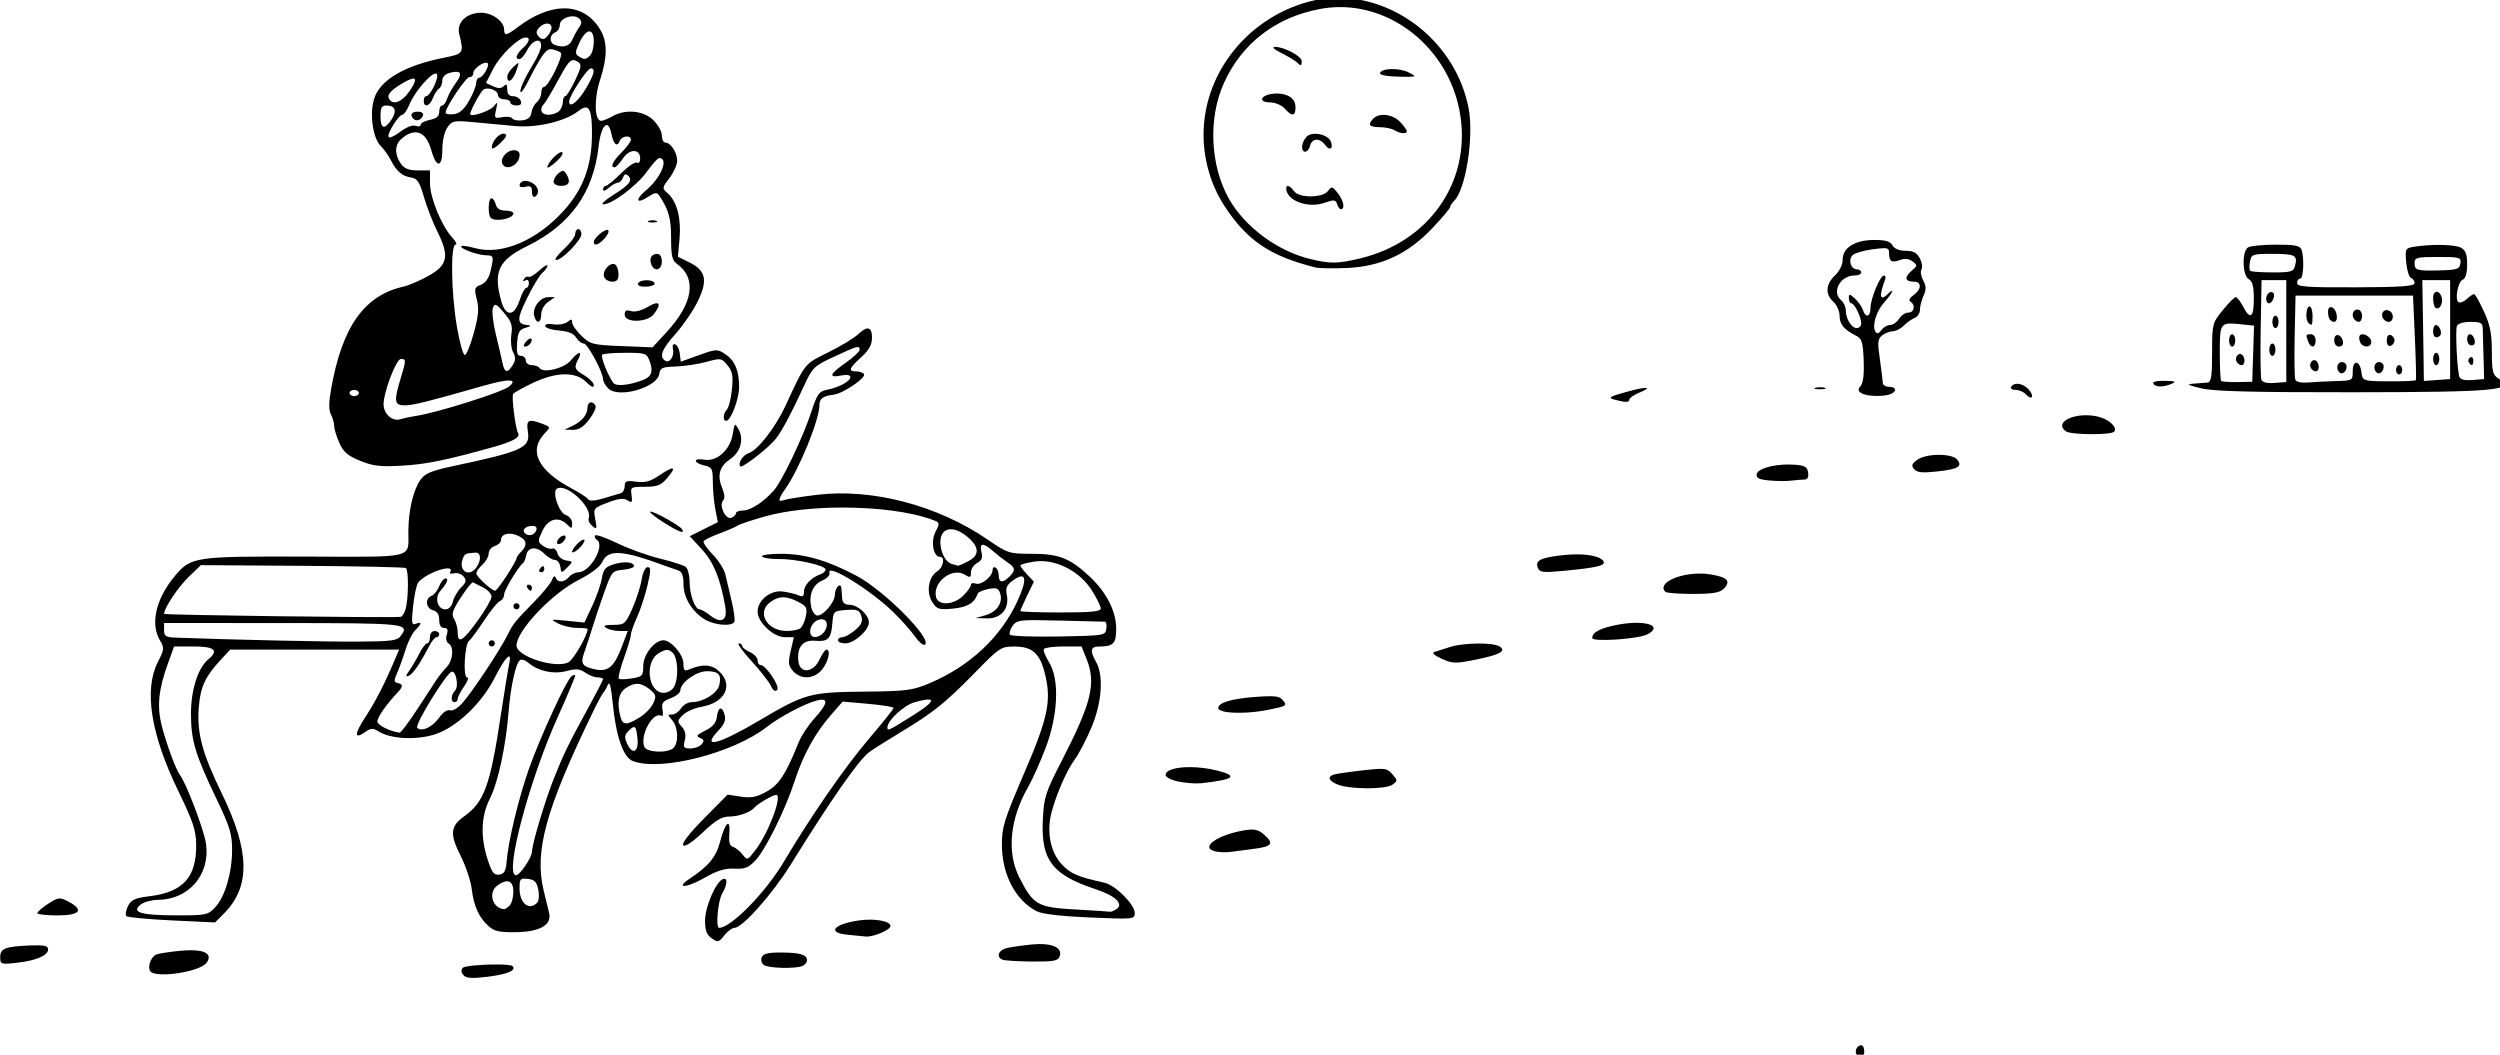 <?xml version="1.0" encoding="UTF-8"?>
<svg width="214.31mm" height="90.459mm" version="1.1" viewBox="0 0 214.31 90.459" xmlns="http://www.w3.org/2000/svg">
<g transform="translate(-16.045 120.57)">
<path transform="scale(.265)" d="m492.48-455.68c-2.829 0.073-5.667 0.468-8.471 1.215-18.528 4.933-32.299 20.875-33.959 39.312-0.845 9.387 1.537 19.04 6.621 26.844 7.255 11.136 14.825 16.236 29.469 19.854 1.1 0.272 5.6 0.349 10 0.17 11.088-0.451 19.835-4.513 27.75-12.887 3.163-3.346 5.75-6.412 5.75-6.812 0-0.401 0.604-1.333 1.344-2.072 3.734-3.734 6.383-20.693 4.654-29.807-3.993-21.054-23.354-36.328-43.158-35.816zm1.061 2.996c18.848-0.287 36.245 14.626 39.4 35.014 3.358 21.697-10.238 41.051-32.531 46.307-7.384 1.741-9.588 1.755-16.27 0.1-10.536-2.611-20.964-10.396-26.07-19.461-6.089-10.81-6.726-26.125-1.559-37.488 5.837-12.834 16.756-21.207 31.146-23.883 1.967-0.366 3.933-0.558 5.883-0.588zm-250.83 0.41c-4.431 0.104-9.471 2.121-14.668 6.068-3.613 2.744-4.406 2.897-4.406 0.85 0-2.705-3.811-5.5-7.5-5.5-4.674 0-7.946 3.18-7.043 6.848 1.547 6.283 1.449 6.436-4.957 7.705-12.806 2.537-20.76 7.244-22.596 13.373-1.467 4.896-0.388 12.59 2.115 15.094 1.031 1.031 2.543 3.168 3.361 4.75 1.867 3.611 3.635 5.093 6.619 5.549 1.908 0.291 2.659 1.456 4.045 6.269 0.936 3.252 2.91 8.324 4.385 11.271 3.926 7.847 3.317 10.81-2.93 14.273-2.75 1.525-6.35 3.075-8 3.443-12.771 2.855-19.915 12.944-23.482 33.162-0.768 4.35-0.785 6.826-0.059 8.184 0.573 1.071 1.041 2.724 1.041 3.676 0 0.951 0.747 3.425 1.66 5.494 1.326 3.006 2.684 4.18 6.75 5.84 4.238 1.73 6.512 1.995 13.59 1.58 7.877-0.461 14.049-1.722 29.5-6.025 6.19-1.724 8.811-3.174 8.027-4.441-0.864-1.399-2.203-11.95-1.617-12.744 0.325-0.441 3.187-2.038 6.361-3.551 7.581-3.612 13.85-3.719 17.273-0.295 1.598 1.598 2.455 1.967 2.455 1.057 0-0.769-1.35-2.195-3-3.17-3.287-1.942-3.502-2.535-1.965-5.408 1.467-2.741-0.079-2.399-2.498 0.553-2.106 2.57-8.975 4.231-10.084 2.438-0.314-0.508-1.444-0.924-2.512-0.924-1.067 0-1.941-0.675-1.941-1.5s-0.7-1.5-1.557-1.5c-1.212 0-1.489-0.935-1.25-4.211 0.257-3.516 0.719-4.322 2.807-4.898 1.375-0.38 1.825-0.743 1-0.807-3.979-0.305-4.073-1.603-0.631-8.676 1.863-3.829 4.118-7.566 5.01-8.307 0.892-0.74 1.621-1.759 1.621-2.264 0-0.505-1.206 0.201-2.682 1.568-1.475 1.368-3.02 2.278-3.432 2.023-0.412-0.255-1.075 0.065-1.473 0.709-0.452 0.731-0.289 0.903 0.432 0.457 0.684-0.423 1.154-0.078 1.154 0.846 0 0.857-0.378 1.559-0.84 1.559-0.462 0-1.434 1.8-2.16 4-1.754 5.314-4.509 5.43-5.947 0.25-2.639-9.504-0.898-13.201 8.361-17.746 14.006-6.875 21.438-17.242 23.139-32.273 0.781-6.9 3.092-9.258 4.106-4.189 0.7 3.5 1.889 4.579 2.705 2.453 0.655-1.706 3.637-2.049 3.637-0.418 0 0.592-1.35 2.428-3 4.078-2.899 2.899-3.805 4.851-2.25 4.844 0.412-2e-3 1.612-1.29 2.666-2.863 2.159-3.222 5.584-3.197 5.584 0.041 0 1.085-0.458 1.661-1.037 1.303-0.57-0.352-2.872 1.195-5.117 3.439-2.245 2.245-4.478 4.082-4.963 4.082s-0.883 0.519-0.883 1.154c0 0.691 0.734 0.49 1.828-0.5 1.006-0.91 2.309-1.654 2.894-1.654 0.585 0 1.351-0.749 1.703-1.666 0.458-1.194 0.947-1.361 1.721-0.588 1.507 1.507 0.392 2.91-4.99 6.291-2.561 1.608-3.946 2.932-3.078 2.943 2.757 0.033 10.827-6.022 14.102-10.582 1.737-2.419 3.507-4.398 3.932-4.398 3.254 0 0.722 6.279-4.201 10.422-3.694 3.108-3.195 4.649 0.684 2.107 2.193-1.437 2.817-1.503 3.568-0.385 3.066 4.564 3.838 7.327 3.838 13.75 0 5.652 0.353 7.243 1.842 8.299 6.569 4.662 5.347 12.746-3.35 22.174l-4.488 4.865-9.973-0.4c-9.387-0.377-10.15-0.57-13.002-3.303-1.667-1.597-3.029-3.548-3.029-4.338 0-1.159-0.287-1.198-1.49-0.199-0.82 0.68-2.857 1.038-4.527 0.793-1.899-0.279-2.904-0.041-2.682 0.635 0.195 0.594 2.244 1.219 4.555 1.389 2.842 0.209 4.594 0.937 5.414 2.25 0.667 1.068 1.777 1.941 2.469 1.941 1.259 0 6.262 9.28 6.262 11.615 0 0.683 0.756 1.998 1.682 2.924 3.296 3.296 15.858-0.31 16.498-4.736 0.279-1.929 0.975-2.239 5.32-2.373 2.75-0.085 7.197-0.756 9.881-1.49 4.729-1.294 4.941-1.259 6.863 1.113 1.628 2.01 1.884 3.413 1.428 7.84-0.306 2.966-1.032 5.868-1.613 6.449-1.249 1.249-1.41 3.658-0.244 3.658 1.504 0 4.186-7.028 4.186-10.969 0-5.3-1.405-8.595-4.539-10.648-2.509-1.644-2.893-1.627-8.484 0.385l-5.856 2.107-0.311-2.609c-0.171-1.436-0.838-2.785-1.482-2.996-0.697-0.229-0.994 0.349-0.736 1.424 0.554 2.305-1.026 4.776-2.481 3.877-2.074-1.282-1.123-3.762 3.344-8.73 2.45-2.725 5.673-7.446 7.162-10.488 3.335-6.817 2.639-9.987-2.773-12.637l-3.647-1.785 0.527-5.818c0.592-6.527-0.806-11.97-3.762-14.645-1.944-1.759-1.94-1.808 0.537-5.055 1.375-1.803 2.488-4.322 2.469-5.596-0.036-2.636-2.13-5.816-3.828-5.816-0.627 0-1.141-1.04-1.141-2.312 0-1.272-1.262-3.522-2.805-5-3.212-3.078-8.981-3.597-13.195-1.188-1.375 0.786-3.004 1.446-3.619 1.465-2.192 0.069-2.378-7.116-0.346-13.307 2.37-7.22 2.402-12.165 0.105-16.078-2.804-4.776-7.044-7.116-12.066-6.998zm3.004 2.568c0.869-0.012 1.686 0.213 2.223 0.75 0.872 0.872 0.853 1.575-0.076 2.877-0.676 0.947-1.666 2.735-2.201 3.973-0.923 2.134-3.003 2.706-5.773 1.588-1.731-0.698-1.569-3.279 0.25-3.977 0.825-0.317 1.5-1.419 1.5-2.449 0-1.557 2.166-2.735 4.078-2.762zm-8.188 2.342c1.187 5e-3 1.916 1.003 1.086 2.553-1.425 2.662-2.591 3.126-3.898 1.551-0.88-1.061-0.783-1.748 0.416-2.947 0.806-0.806 1.684-1.159 2.397-1.156zm13.625 2.545c0.879-0.056 1.484 1.025 1.484 3.264 0 1.815-0.539 3.84-1.199 4.5-1.422 1.422-1.851 1.454-3.709 0.277-1.195-0.757-1.151-1.434 0.297-4.484 1.095-2.309 2.248-3.501 3.127-3.557zm-20.568 1.963c1.651 0 1.239 1.521-0.947 3.5-2.148 1.944-2.603 3.5-1.025 3.5 0.536 0 1.672-1.35 2.525-3 1.689-3.265 4.527-4.061 4.457-1.25-0.024 0.962-1.145 3.55-2.49 5.75-2.954 4.831-4.664 8.635-4.125 9.174 0.218 0.218 1.154-1.081 2.08-2.889 4.912-9.582 6.173-11.281 8.115-10.951 1.08 0.183 2.335 0.69 2.789 1.125 0.935 0.897-4.055 11.041-5.432 11.041-0.492 0-0.895 0.844-0.895 1.877 0 1.033-0.647 2.417-1.44 3.074-0.792 0.657-1.579 2.174-1.75 3.371-0.215 1.512-1.123 2.271-2.967 2.484-1.461 0.169-2.911-0.107-3.225-0.615-0.314-0.508-1.773-0.693-3.24-0.412-2.5 0.478-2.626 0.327-2.008-2.385 0.59-2.586 0.514-2.709-0.713-1.148-1.232 1.567-7.658 3.693-7.658 2.533 0-1.036 3.404-7.319 4.283-7.906 1.475-0.986 4.717 0.213 4.717 1.744 0 0.761 0.9 1.383 2 1.383 1.1 0 2 0.45 2 1 0 0.55 0.886 1 1.969 1 1.339 0 1.784-0.48 1.393-1.5-0.317-0.825-1.428-1.5-2.469-1.5-1.284 0-1.893-0.707-1.893-2.199 0-1.627-0.293-1.908-1.123-1.078-0.805 0.805-1.78 0.824-3.447 0.065l-2.324-1.061 2.373-4.613c2.251-4.375 8.192-10.113 10.469-10.113zm242.4 3.041c-1.129 0.024-0.303 0.81 2.121 2.019 2.184 1.089 4.41 2.422 4.949 2.961 1.308 1.308 1.58 1.236 1.58-0.408 0-1.559-5.818-4.633-8.65-4.572zm-226.86 4.279c0.428 0.035 0.885 0.265 1.439 0.615 1.199 0.758 1.041 1.712-0.986 5.982-1.327 2.795-2.758 5.082-3.178 5.082-0.42 0-0.764 0.811-0.764 1.801 0 0.99-0.539 2.34-1.199 3-0.66 0.66-2.235 1.199-3.5 1.199-2.341 0-3.051-1.831-1.377-3.551 0.508-0.522 2.501-3.863 4.426-7.424 2.806-5.191 3.853-6.812 5.139-6.705zm-28.277 0.834c0.188 0.011 0.344 0.068 0.455 0.18 0.72 0.72-1.564 4.666-2.701 4.666-0.531 0-0.985 0.787-1.008 1.75-0.024 0.962-1.073 3.55-2.332 5.75-1.629 2.847-3.058 4.091-4.957 4.316-1.467 0.174-2.652-0.051-2.629-0.5 0.09-1.889 6.798-11.795 7.832-11.566 0.621 0.138 1.129-0.409 1.129-1.215 0-1.314 2.892-3.461 4.211-3.381zm10.332 0.141c-0.185-0.017-0.674 0.42-1.539 1.203-1.102 0.997-2.004 2.417-2.004 3.156 0 2.491 1.796 1.371 2.906-1.812 0.611-1.754 0.875-2.525 0.637-2.547zm23.459 1.705c1.61 0 1.169 1.854-1.543 6.481-2.513 4.288-5.477 6.597-5.439 4.238 0.028-1.815 5.828-10.719 6.982-10.719zm259.07 0.219c-1.898 0.034-3.484 0.472-3.754 1.297-0.198 0.605 2.195 1.075 5.922 1.16 6.072 0.139 6.174 0.1 3.453-1.326-1.514-0.793-3.723-1.164-5.621-1.131zm-302.41 0.879c1.558 0.074 1.43 1.279-0.348 3.684-1.121 1.516-2.357 3.761-2.746 4.988-0.389 1.227-1.128 2.231-1.641 2.231-0.513 0-0.934 0.912-0.934 2.025 0 1.45-0.852 2.195-3 2.625-1.65 0.33-3 1.042-3 1.582 0 0.54-0.734 0.7-1.631 0.355-0.973-0.373-2.965 0.394-4.938 1.898-1.819 1.388-3.529 2.163-3.801 1.725-0.611-0.988 3.234-7.211 4.455-7.211 0.489 0 1.512-1.495 2.275-3.322 1.879-4.496 7.701-11.014 8.83-9.885 0.927 0.927-2.066 7.19-3.441 7.201-0.412 3e-3 -0.75 0.681-0.75 1.506 0 2.351 1.952 1.757 2.963-0.902 0.502-1.322 1.393-2.698 1.977-3.059 0.584-0.361 1.061-1.521 1.061-2.578 0-1.225 0.923-2.155 2.547-2.562 0.895-0.225 1.602-0.325 2.121-0.301zm-13.965 2.193c0.931 0.062 0.524 1.384-1.228 3.963-2.62 3.856-5.816 4.903-6.838 2.24-0.387-1.009 0.756-2.348 3.467-4.059 2.341-1.478 3.875-2.193 4.6-2.144zm279.62 4.84c-0.491-0.013-1.005 5e-3 -1.541 0.059-4.113 0.408-4.984 2.811-1.02 2.811 1.658 0 3.713 0.867 4.738 2 2.413 2.666 3.5 2.522 3.5-0.465 0-2.63-2.244-4.31-5.678-4.404zm-288.38 3.869c2.833 0 3.455 1.746 1.621 4.545-2.255 3.441-3.562 3.057-3.562-1.045 0-2.798 0.39-3.5 1.941-3.5zm64.596 0.656c1.463 0.204 1.922 2.966 1.863 9.131-0.093 9.806-2.905 17.335-9.014 24.129-8.806 9.795-20.19 14.612-28.865 12.217-2.15-0.594-4.109-0.878-4.354-0.633-0.707 0.707 5.08 2.882 7.832 2.943 2.683 0.06 2.754 0.309 1.525 5.385-0.505 2.086-1.653 3.651-3.074 4.191-2.072 0.788-2.185 1.191-1.299 4.684 0.753 2.967 0.547 5.373-0.928 10.756h2e-3c-1.045 3.813-2.352 7.083-2.904 7.268-0.558 0.186-1.735-4.008-2.648-9.445-1.828-10.877-2.047-26.281-0.375-26.281 0.578 0 0.103-1.012-1.057-2.25-3.41-3.639-7.219-12.861-7.231-17.5l-0.012-4.25h-3.943c-2.941 0-4.339-0.565-5.5-2.223-2.05-2.927-1.973-6.11 0.193-7.971 4.451-3.823 7.964-2.467 9.707 3.744 1.613 5.748 3.543 5.615 3.543-0.244 0-2.887 0.666-5.812 1.641-7.203 1.545-2.206 2.055-2.304 8.75-1.676 3.91 0.367 9.86 0.921 13.223 1.23 6.908 0.637 16.152-1.541 20.262-4.773 1.125-0.885 1.997-1.321 2.662-1.228zm-54.453 1.344c-2.077 0-2.701 1.049-1.397 2.353 0.926 0.926 2.597 0.295 3.084-1.166 0.221-0.663-0.524-1.188-1.688-1.188zm312.08 1.041c-1.171 0.054-2.235 0.432-2.963 1.16-1.978 1.978-1.382 2.799 2.049 2.814 1.788 8e-3 3.925 0.451 4.75 0.984 1.746 1.128 4 1.306 4 0.314 0-0.377-0.978-1.727-2.174-3-1.466-1.56-3.711-2.364-5.662-2.273zm-284.39 6.064c-1.538-5e-5 -3.769 2.582-3.769 4.521 0 0.685 1.238 0.036 2.75-1.441 2.014-1.968 2.367-2.782 1.316-3.045-0.096-0.024-0.194-0.035-0.297-0.035zm262.24 0.053c-0.722 0.044-1.392 0.217-1.918 0.547-0.877 0.55-1.738 1.965-1.914 3.147v2e-3c-0.403 2.711 1.825 2.84 2.529 0.146 0.645-2.466 3.134-2.596 4.848-0.252 1.497 2.048 2.775 1.282 1.855-1.113-0.6-1.563-3.234-2.608-5.4-2.477zm-258.65 5.324c-0.15-7e-3 -0.31-5e-3 -0.479 8e-3 -2.299 0.169-4.365 2.929-3.383 4.518 1.437 2.325 5.494 0.079 5.494-3.041 0-0.913-0.583-1.435-1.633-1.484zm15.127 0.6c-1.279 0.101-4.494 3.518-4.494 4.914 0 0.426 1.304-0.412 2.898-1.861 1.594-1.449 2.415-2.812 1.824-3.027-0.067-0.024-0.143-0.032-0.229-0.025zm0.531 6.066c-0.364-0.019-0.796 0.247-1.449 0.789-0.867 0.72-1.576 1.928-1.576 2.686 0 0.803 1.043 1.377 2.5 1.377 2.579 0 3.146-1.43 1.56-3.936-0.376-0.595-0.671-0.897-1.035-0.916zm-12.195 3.256c-1.067 0.014-1.83 0.571-1.83 1.56 0 0.466 0.9 0.612 2 0.324 1.547-0.405 2-0.029 2 1.654 0 1.197 0.45 1.896 1 1.557 1.657-1.024 1.13-3.361-1.02-4.512-0.76-0.407-1.51-0.593-2.15-0.584zm246.62 1.621c-0.283 0.024-0.453 0.277-0.453 0.783 0 3.914 6.908 6.553 12.301 4.699 3.308-1.137 3.701-1.077 4.244 0.635 0.33 1.038 0.998 1.64 1.484 1.34 1.07-0.661 0.211-3.348-1.828-5.723-1.368-1.593-1.593-1.605-2.674-0.127-1.688 2.308-9.313 2.381-10.979 0.104-0.84-1.148-1.625-1.75-2.096-1.711zm-257.57 3.975c-1.024 0-1.207 5.343-0.217 6.334 1.447 1.447 7.334 0.29 7.334-1.441 0-0.491-1.167-0.893-2.594-0.893-1.753 0-2.764-0.649-3.117-2-0.288-1.1-0.92-2-1.406-2zm52.117 7.131c-0.453 0-0.906 0.068-1.25 0.207-0.688 0.277-0.125 0.504 1.25 0.504 1.375 0 1.938-0.226 1.25-0.504-0.344-0.139-0.797-0.207-1.25-0.207zm-24 2.869c-0.55 0-1 0.698-1 1.551s-1.688 3.102-3.75 4.996c-2.062 1.894-3.143 3.446-2.4 3.449 1.882 7e-3 8.15-6.451 8.15-8.396 0-0.88-0.45-1.6-1-1.6zm9.258 0.234c-1.242 0.147-4.258 2.759-4.258 3.92 0 1.46 1.619 0.925 3.506-1.16 0.999-1.103 1.52-2.3 1.16-2.66-0.091-0.091-0.231-0.121-0.408-0.1zm410.02 3.266c-6.258 0-10.277 2.484-10.277 6.35 0 1.696-0.987 3.729-2.5 5.15-3.016 2.834-3.206 6.051-0.5 8.5 1.1 0.995 2 3.036 2 4.533 0 2.757 1.465 4.52 5.357 6.453 1.826 0.907 2.188 2.074 2.441 7.879 0.19 4.343-0.149 7.354-0.936 8.301-0.988 1.191-0.949 1.667 0.201 2.394 1.644 1.04 7.012 1.231 9.354 0.332 2.234-0.857 1.966-2.393-0.418-2.393-1.1 0-2.008-0.562-2.019-1.25-0.011-0.688-0.438-4.143-0.949-7.678-0.805-5.568-0.703-6.598 0.77-7.717 0.934-0.71 2.487-1.307 3.449-1.324 0.962-0.018 2.572-0.853 3.576-1.857 1.004-1.004 2.579-2.115 3.5-2.469 0.92-0.353 1.674-1.536 1.674-2.627s0.524-3.134 1.164-4.539c0.904-1.984 0.878-3.091-0.117-4.951-0.705-1.318-0.952-2.933-0.547-3.588s0.157-2.273-0.551-3.596c-0.958-1.79-2.126-2.404-4.568-2.404-2.085 0-3.637-0.638-4.26-1.75-0.723-1.293-2.251-1.75-5.844-1.75zm129.87 1.516c-4.204 8e-3 -8.267 0.41-9.029 0.893-2.022 1.28-1.831 9.111 0.25 10.275 1.203 0.673 1.637 2.36 1.637 6.367 0 6.098-1.185 6.926-3.5 2.449-0.853-1.65-1.914-3-2.357-3s-2.345 1.913-4.225 4.25c-3.352 4.168-3.418 4.432-3.418 13.75 0 7.718-0.281 9.525-1.5 9.635-0.825 0.074-2.85 0.229-4.5 0.346-2.42 0.171-1.936 0.465 2.5 1.52 4.103 0.975 16.547 1.296 49 1.268 46.788-0.042 53.205-0.66 47-4.535-1.706-1.065-2-2.332-2-8.619 0-5.795-0.549-8.573-2.572-12.992-1.415-3.091-2.843-5.621-3.172-5.621-0.329 0-1.392 0.719-2.363 1.598-0.971 0.879-2.169 1.35-2.662 1.045-1.325-0.819-0.203-6.715 1.395-7.328 0.875-0.336 1.375-2.112 1.375-4.887 0-3.353-0.467-4.607-2.025-5.441-1.983-1.061-9.701-1.198-15.281-0.27-2.679 0.446-2.79 0.679-2.397 5.076 0.227 2.535 0.928 4.782 1.559 4.992 0.63 0.21 1.145 0.961 1.145 1.67 0 1.004-4.202 1.305-19 1.361-15.926 0.06-19-0.163-19-1.373 0-0.794 0.45-1.443 1-1.443 1.088 0 1.374-6.861 0.393-9.418-0.481-1.254-2.193-1.579-8.25-1.566zm-126.64 1.145c1.306 0.035 1.498 0.489 1.498 1.58 0 2.712 0.857 3.264 3.5 2.26 1.54-0.585 2.877-0.446 4.068 0.426 1.682 1.23 1.666 1.395-0.344 3.115-2.392 2.048-2.053 3.459 0.834 3.459 2.557 0 2.482 2.509-0.131 4.34-1.297 0.908-1.671 1.7-1 2.115 1.719 1.062 1.237 3.545-0.688 3.545-0.968 0-2.321 0.9-3.008 2-0.687 1.1-1.984 2-2.881 2-0.897 0-2.174 0.744-2.838 1.652-0.87 1.189-1.41 1.321-1.934 0.475-1.167-1.888 0.344-6.753 2.982-9.6 2.434-2.626 3.512-5 1.238-2.727-2.763 2.763-3.161 1.05-1.057-4.551 0.258-0.688 0.079-1.25-0.4-1.25-1.233 0-4.344 7.525-4.344 10.508 0 2.92-1.6 3.326-2.457 0.625-0.326-1.028-1.482-2.674-2.568-3.656-1.784-1.615-1.975-1.626-1.975-0.131 0 0.91 0.378 1.654 0.84 1.654 0.998 0 3.16 4.48 3.16 6.547 0 0.799-0.659 1.453-1.465 1.453-1.704 0-3.535-3.012-3.535-5.812 0-1.069-0.675-2.503-1.5-3.188-3.184-2.643-0.284-8 4.33-8 1.194 0 2.17-0.45 2.17-1s-0.626-1-1.393-1c-1.977 0-2.925-3.12-1.393-4.58 0.708-0.674 3.648-1.536 6.535-1.916 1.784-0.235 2.968-0.365 3.752-0.344zm-396.94 1.84c-1.893 0-2.714 1.432-1.955 3.41 0.973 2.536 3.397 1.886 3.397-0.91 0-1.51-0.571-2.5-1.441-2.5zm522.5 0c7.312 0 8.161 0.446 7.277 3.826-0.512 1.959-1.231 2.174-7.285 2.174-3.694 0-6.952-0.236-7.24-0.523-0.288-0.288-0.311-1.638-0.051-3 0.449-2.347 0.831-2.477 7.299-2.477zm53.512 1c7.111 0 7.55 0.126 7.25 2.088-0.282 1.84-1.065 2.107-6.574 2.25-7.608 0.197-8.246 9e-3 -8.246-2.422 0-1.72 0.777-1.916 7.57-1.916zm-590.3 2.258c-1.557-0.034-3.575 2.512-2.941 4.164 0.333 0.868 1.519 1.578 2.637 1.578 1.487 0 2.031-0.655 2.031-2.441 0-1.343-0.493-2.745-1.096-3.117-0.195-0.12-0.408-0.179-0.631-0.184zm533.23 5.242h8v32.959l-3.773 0.289c-2.415 0.185-3.955-0.183-4.277-1.022-0.277-0.721-0.379-8.266-0.227-16.768zm52 0h9v32l-4.25 0.309-4.25 0.307-0.096-7.307c-0.052-4.019-0.165-11.359-0.25-16.309zm-574.52 0.025c-1.228 0.025-2.457 0.394-2.688 1.084-0.221 0.663 0.85 1.065 2.664 1 1.669-0.06 2.885-0.559 2.703-1.109-0.225-0.681-1.452-0.999-2.68-0.975zm579.23 3.731c-0.643-0.043-1.219 0.61-1.219 1.994 0 1.329 0.308 2.724 0.684 3.1 1.062 1.062 2.543-0.934 2.16-2.91-0.272-1.402-0.982-2.141-1.625-2.184zm-53.654 0.076c-0.768 0.043-1.564 1.016-1.564 2.227 0 0.793 0.401 1.441 0.893 1.441 1.104 0 2.179-2.595 1.398-3.375-0.219-0.219-0.471-0.307-0.727-0.293zm7.936 1.168h38l0.6 13.5c0.329 7.425 0.474 13.657 0.318 13.85-0.156 0.192-2.9 0.358-6.1 0.367-11.114 0.033-11.157 0.022-11.502-2.889-0.461-3.893-2.816-4.238-2.816-0.412 0 3.036-0.081 3.087-5.25 3.221-2.888 0.075-6.959 0.281-9.047 0.459-2.394 0.204-3.975-0.141-4.281-0.938-0.266-0.695-0.358-7.09-0.203-14.211zm-565.22 0.5c-2.656 0-5.239 3.44-4.553 6.064 0.719 2.748 2.273 2.401 2.273-0.508 0-1.391 0.957-3.114 2.223-4l2.223-1.557zm35.197 1.969c-0.552-0.049-1.543 0.32-2.941 1.145-2.129 1.256-4.25 1.795-5.5 1.398-1.537-0.488-2.034-0.201-2.033 1.172 2e-3 2.701 7.348 2.558 9.422-0.184 1.671-2.209 1.972-3.449 1.053-3.531zm-52.367 0.52c0.502-0.064 1.274 0.715 2.867 2.59 2.406 2.831 2.813 4.046 2.359 7.039-0.301 1.989-0.041 4.566 0.58 5.727 0.857 1.601 0.826 2.598-0.133 4.133-1.714 2.745-2.635 2.543-3.32-0.727-0.317-1.512-1.297-5.728-2.178-9.367-0.882-3.639-1.289-7.427-0.908-8.42 0.228-0.593 0.431-0.936 0.732-0.975zm586.89 0.512c-1.112 0-1.381 4.287-0.334 5.334 1.13 1.13 1.334 0.773 1.334-2.334 0-1.65-0.45-3-1-3zm7.016 0.225c-0.554-0.07-1.016 0.391-1.016 1.525 0 1.054 0.299 2.217 0.666 2.584 1.365 1.365 2.463 0.597 2.154-1.506-0.227-1.546-1.093-2.514-1.805-2.603zm8.484 0.775c-1.522 0-2.052 2.116-0.834 3.334 1.268 1.268 2.334 0.658 2.334-1.334 0-1.111-0.667-2-1.5-2zm9.41 0.191c-1.022 0.05-1.741 1.089-1.26 2.342 0.31 0.807 1.191 1.467 1.957 1.467 1.599 0 1.888-2.576 0.393-3.5-0.375-0.232-0.749-0.325-1.09-0.309zm-35.91 1.809c-0.55 0-1 0.9-1 2s0.45 2 1 2c0.55 0 1-0.9 1-2s-0.45-2-1-2zm63.107 2c3.352 0 3.901 0.313 3.955 2.25 0.034 1.238 0.147 5.4 0.25 9.25l0.188 7-3.758 0.311c-2.429 0.201-3.923-0.153-4.227-1-0.739-2.067-1.376-15.01-0.811-16.482 0.303-0.79 2.087-1.328 4.402-1.328zm-77.432 0.531c0.833 0.014 1.857 0.115 3.111 0.244l4.285 0.441-0.285 9.082-0.287 9.08-4.807 0.088c-2.643 0.049-5.006-0.111-5.25-0.355-0.244-0.244-0.443-4.37-0.443-9.17 0-7.901 0.064-9.47 3.676-9.41zm66.217 0.469c-0.491 0-0.893 0.9-0.893 2 0 1.949 1.062 2.606 2.266 1.402 0.801-0.801-0.249-3.402-1.373-3.402zm-507.33 1.117c-0.756 0.041-1.819 0.716-3.209 2.022-1.252 1.176-5.556 3.763-9.564 5.75-7.768 3.85-7.305 3.271-13.734 17.17-3.301 7.136-9.007 14.475-11.99 15.422-1.835 0.582-3.563 3.355-2.656 4.262 0.637 0.637 9.317-6.111 11.473-8.92 2.12-2.763 4.892-7.955 9-16.857 2.909-6.305 3.259-6.648 9.955-9.75 7.64-3.54 8.164-3.679 8.164-2.193 0 0.561-2.025 2.447-4.5 4.191-5.239 3.693-5.705 4.978-1.5 4.137 1.865-0.373 3-0.187 3 0.49 0 1.366-3.566 3.32-7.5 4.109-2.681 0.538-3.238 1.333-5.238 7.479-2.551 7.838-9.367 22.091-11.996 25.082-3.247 3.695-7.513 6.49-9.9 6.49-1.301 0-2.365 0.401-2.365 0.893 0 0.491-0.689 1.159-1.531 1.482-1.857 0.712-4.096-4.149-2.6-5.644 0.592-0.592 0.478-2.055-0.307-3.922-1.721-4.093-0.936-7.04 2.488-9.342 3.401-2.286 4.602-6.408 2.812-9.658-1.233-2.239-1.292-2.19-1.941 1.635-0.856 5.043-5.179 8.872-9.172 8.123-1.512-0.284-2.75-0.114-2.75 0.379 0 0.493 1.238 1.168 2.75 1.5 2.525 0.555 2.754 0.992 2.762 5.33 6e-3 2.599 0.373 6.59 0.818 8.869l0.811 4.144-4.545 2.272-4.547 2.269 3.926 4.258c3.794 4.116 5.972 9.451 7.562 18.523 0.787 4.489-1.263 5.68-4.881 2.834-1.359-1.069-2.89-1.945-3.402-1.945-1.507 0-3.254-4.789-3.254-8.924 0-2.107-0.563-4.274-1.25-4.816-0.688-0.542-4.425-1.75-8.307-2.684-3.881-0.933-10.089-3.169-13.795-4.969-3.706-1.8-6.95-2.928-7.209-2.508-0.259 0.42-0.014 1.045 0.545 1.391 2.827 1.747-2.135 10.51-5.951 10.51-0.984 0-2.349 0.675-3.033 1.5-1.514 1.825-3.664 1.95-4.299 0.25-0.296-0.792-0.747-0.518-1.228 0.75-0.418 1.1-3.059 4.331-5.867 7.18-5.935 6.02-6.693 6.956-8.355 10.32-2.515 5.088-11.416 18.531-14.795 22.344-1.436 1.621-3.136 2.61-3.951 2.297-0.852-0.327-2.266 0.622-3.494 2.346-2.244 3.151-5.677 4.745-7.117 3.305-0.903-0.903 9.258-17.467 11.111-18.111 1.431-0.498 2.409 4.808 1.123 6.094-1.396 1.396-1.475 3.727-0.127 3.727 0.55 0 1-0.493 1-1.096 0-0.603 0.931-2.403 2.068-4 1.137-1.597 1.564-2.904 0.947-2.904-1.377 0-0.773-10.887 0.658-11.854 0.527-0.356 2.687-3.275 4.801-6.488 2.113-3.213 4.446-6.074 5.184-6.357 0.738-0.283 1.342-1.229 1.342-2.103 0-1.42 4.516-8.928 6.133-10.197 0.35-0.275 0.806-1.395 1.014-2.488 0.523-2.758 3.33-3.035 5.793-0.572 1.134 1.134 2.705 2.061 3.492 2.061s1.574 0.985 1.75 2.188c0.316 2.163 0.34 2.166 2.256 0.25 1.916-1.916 1.913-1.94-0.365-2.272-1.269-0.184-2.534-1.22-2.818-2.307-0.284-1.085-1.038-1.772-1.676-1.527-0.638 0.245-1.991-0.16-3.004-0.9-1.75-1.28-1.757-1.523-0.16-4.889 1.867-3.934 5.226-4.76 8.016-1.971 1.429 1.429 1.57 1.388 1.57-0.434 0-1.115-0.873-2.281-1.969-2.629-2.289-0.726-4.63-7.522-2.949-8.56 3.067-1.896 11.622 6.054 10.279 9.553-0.249 0.648 0.279 1.785 1.174 2.527 1.466 1.217 1.561 0.998 0.957-2.223-0.66-3.519-0.6-3.6 4.023-5.365 3.492-1.333 5.129-1.52 6.398-0.727 1.477 0.922 1.654 0.698 1.309-1.658-0.387-2.639-0.251-2.723 4.348-2.723 3.952 0 5.146-0.467 7.139-2.783 3.254-3.783 2.316-4.189-2.342-1.012-3.024 2.063-4.685 2.53-7.617 2.144-3.212-0.423-3.75-0.215-3.75 1.443 0 1.065-0.563 2.094-1.25 2.287-0.688 0.193-3.197 0.938-5.576 1.654-2.859 0.861-4.555 0.96-5 0.293-0.37-0.555-2.699-2.086-5.174-3.4-11.346-6.024-14.345-12.473-8.514-18.305 1.538-1.538 1.47-1.722-0.98-2.654-4.612-1.753-5.436-1.344-4.828 2.4 0.859 5.294-1.585 6.433-24.037 11.211-7.221 1.537-9.202 2.367-10.711 4.486-2.32 3.258-3.874 9.848-3.904 16.568-0.043 9.066 2.865 8.351-33.449 8.246-35.7-0.103-36.85 0.067-42.027 6.201-6.126 7.258-8.079 15.485-4.938 20.803 1.515 2.565 1.48 2.985-0.59 7.041-4.635 9.086-2.35 23.426 6.699 42.041 4.626 9.516 5.603 12.449 5.666 17 0.147 10.597-4.172 15.421-15.016 16.775-4.817 0.602-6.025 1.153-7.053 3.215-0.682 1.369-0.909 2.82-0.504 3.225 0.405 0.405 7.025 1.031 14.711 1.393l13.975 0.658 2.844-2.861c8.665-8.723 8.466-20.127-0.68-38.898-6.376-13.086-8.094-19.558-7.42-27.961 0.523-6.512 2.08-9.85 7.133-15.295l3.016-3.25h54.635l-1.375 3.25c-3.299 7.803-6.276 13.609-9.498 18.516-3.669 5.587-3.7 7.432-0.086 4.9 1.864-1.306 2.517-1.336 4.314-0.197 3.852 2.439 12.081 2.886 18.127 0.984 6.977-2.195 15.204-9.961 19.439-18.352 3.467-6.869 5.697-9.004 4.699-4.5-0.353 1.594-1.56 8.973-2.68 16.398-3.49 23.132-5.369 28.301-12.006 33.027-4.352 3.099-4.571 5.718-1.055 12.637 1.674 3.294 3.304 8.163 3.623 10.82 0.665 5.54 2.315 9.161 5.473 12.018 1.738 1.573 3.545 1.982 8.504 1.926 8.071-0.092 12.007-2.324 11.039-6.266-0.359-1.464-1.144-4.687-1.742-7.162-3.079-12.729 0.607-26.173 15.766-57.5 1.597-3.3 3.166-6.225 3.488-6.5 0.323-0.275 0.97-1.4 1.438-2.5 0.618-1.455 1.064 0.15 1.641 5.887 1.09 10.852 3.412 17.492 6.529 18.678 9.009 3.425 32.484-2.57 43.334-11.066 4.205-3.293 12.452-7.633 16.25-8.551 3.821-0.924 3.551 0.925-0.848 5.793-1.978 2.19-4.256 5.619-5.062 7.621-4.221 10.482-6.357 13.78-10.387 16.045-3.267 1.836-4.959 2.17-8.387 1.656l-4.293-0.645-7.639 7.738c-4.702 4.763-7.283 8.096-6.711 8.668 0.572 0.572 3.013-1.042 6.35-4.197 4.213-3.984 6.137-5.127 8.639-5.127 2.962 0 6.879-1.415 8.088-2.922 0.933-1.163 5.925-4.078 6.984-4.078 2.193 0-2.391 12.221-6.705 17.877-2.536 3.325-2.603 3.349-4.178 1.373-0.881-1.104-2.272-2.211-3.092-2.459-1.059-0.32-1.394-1.543-1.162-4.232 0.455-5.282-1.36-3.738-2.965 2.523-1.276 4.977-3.733 7.969-9.906 12.059-4.826 3.197-1.007 3.024 4.646-0.211 4.288-2.453 6.777-3.231 9.838-3.072 3.336 0.173 4.592-0.306 6.756-2.572 3.306-3.464 9.758-16.5 12.762-25.785 2.711-8.381 6.598-15.452 11.734-21.342l3.787-4.342 8.25 0.721c4.537 0.397 8.244 1 8.232 1.342-0.01 0.341-3.656 4.896-8.102 10.121-7.695 9.045-18.686 24.942-27.381 39.604-5.919 9.981-17.096 21.396-20.949 21.396-1.156 0-0.413-8.618 0.949-11 1.764-3.085 1.901-5.299 0.295-4.764-2.236 0.745-5.795 8.952-5.795 13.365 0 3.251 0.52 4.648 2.148 5.789 1.982 1.389 2.295 1.316 4.072-0.943 1.059-1.346 2.559-2.447 3.332-2.447 2.518 0 12.204-10.891 18.055-20.303 13.233-21.284 21.747-33.521 25.357-36.438 0.844-0.682 5.585-3.683 10.535-6.672 10.58-6.387 14.322-9.416 24.506-19.838 7.239-7.408 7.773-7.75 12.096-7.75 5.797 0 8.283 2.262 9.9 9.006 2.084 8.686 0.946 14.026-6.844 32.139-6.409 14.901-7.154 17.309-7.135 23 0.033 9.585 4.383 17.915 11.209 21.467 1.788 0.93 7.748 1.634 17.25 2.039 14.281 0.608 14.518 0.584 14.518-1.482 0-2.721-6.251-8.962-9.77-9.754-8.845-1.99-10.946-2.892-13.809-5.928-3.697-3.92-5.008-10.571-3.328-16.879 1.609-6.044 4.975-13.684 7.549-17.137 1.243-1.667 3.632-6.255 5.309-10.195 3.413-8.019 4.058-16.886 1.549-21.275-2.073-3.626-1.821-5 0.918-5 4.642 0 5.582-0.951 5.582-5.646 0-5.746-3.055-11.799-8.576-16.984-6.339-5.953-9.946-7.369-18.762-7.369-7.316 0-7.731-0.133-14.264-4.606-16.217-11.103-37.37-16.64-55.262-14.465-4.979 0.605-9.746 1.368-10.594 1.693-2.043 0.784-1.945-0.242 0.33-3.469 4.605-6.531 11.127-22.489 11.127-27.225 0-2.126 1.198-3.018 4.555-3.387 3.01-0.33 10.612-5.465 9.869-6.666-0.298-0.482-1.415-0.877-2.482-0.877-2.745 0-2.436-0.905 1.559-4.564 2.565-2.349 3.5-4.037 3.5-6.32 0-2.054-0.465-3.05-1.438-2.998zm441.44 1.883c-0.55 0-1 0.9-1 2s0.45 2 1 2c0.55 0 1-0.9 1-2s-0.45-2-1-2zm25.5 0c-1.683 0-1.75 0.183-0.893 2.418 0.857 2.234 2.393 1.966 2.393-0.418 0-1.111-0.667-2-1.5-2zm51.393 0c-1.026 0-1.205 2.354-0.252 3.307 0.352 0.352 1.006 0.412 1.455 0.135 1.009-0.624 0.024-3.441-1.203-3.441zm-34.561 0.018c-0.391-0.028-0.746 0.064-0.998 0.316-0.32 0.319-0.314 1.274 0.012 2.123 0.767 1.998 3.654 2.008 3.654 0.012 0-1.198-1.495-2.367-2.668-2.451zm8.65 0.184c-0.595-0.013-0.982 0.671-0.982 1.799 0 1.289 0.506 1.998 1.25 1.75 0.688-0.229 1.25-1.017 1.25-1.75s-0.562-1.521-1.25-1.75c-0.093-0.031-0.183-0.047-0.268-0.049zm-16.99 0.062c-0.544 0.053-0.992 0.586-0.992 1.652 0 1.228 0.647 2.084 1.574 2.084 0.931 0 1.441-0.679 1.25-1.666-0.274-1.411-1.133-2.139-1.832-2.07zm-584.37 1.086c-0.327-0.065-0.997 0.393-1.605 1.127-0.789 0.95-0.864 1.523-0.201 1.523 1.208 0 2.617-1.896 1.924-2.59-0.032-0.032-0.07-0.051-0.117-0.06zm563.38 1.65c-0.55 0-1 0.9-1 2s0.45 2 1 2c0.55 0 1-0.9 1-2s-0.45-2-1-2zm-532.81 3c6.513 0 6.91 0.134 7.875 2.672 1.275 3.352 0.618 5.126-2.291 6.195-4.637 1.704-8.597 2.054-9.477 0.84-1.77-2.442-4.15-8.521-3.566-9.105 0.331-0.331 3.687-0.602 7.459-0.602zm585.81 0c-0.55 0-1 0.9-1 2s0.45 2 1 2c0.55 0 1-0.9 1-2s-0.45-2-1-2zm-63.373 0.383c-1.014-0.116-1.841 1.463-1.127 2.617h-2e-3c0.34 0.55 1.043 1 1.561 1 1.218 0 1.226-2.706 0.012-3.457-0.149-0.092-0.298-0.144-0.443-0.16zm74.752 1.006c-0.121-4e-3 -0.255 0.035-0.395 0.121-0.559 0.345-0.758 1.049-0.441 1.561 0.857 1.387 1.457 1.128 1.457-0.629 0-0.643-0.257-1.04-0.621-1.053zm-669.79 0.611c1.744 0 1.74 0.337-0.102 6.408-2.204 7.266-2 8.592 1.328 8.592 2.733 0 7.121-1.09 25.432-6.314 8.292-2.366 11.383-2.287 8.369 0.215-2.238 1.858-23.343 8.513-30.244 9.537-1.581 0.235-3.819 0.717-4.975 1.072-2.59 0.797-5.4-1.746-5.4-4.887 0-3.91 4.096-14.623 5.592-14.623zm619.04 0.383c-1.014-0.116-1.841 1.463-1.127 2.617h-2e-3c0.34 0.55 1.043 1 1.561 1 1.218 0 1.226-2.706 0.012-3.457-0.149-0.092-0.298-0.144-0.443-0.16zm8.873 0.617c-1.506 0-2.054 2.111-0.859 3.307 0.933 0.933 2.359-0.195 2.359-1.865 0-0.793-0.675-1.441-1.5-1.441zm12 0c-1.506 0-2.054 2.111-0.859 3.307 0.933 0.933 2.359-0.195 2.359-1.865 0-0.793-0.675-1.441-1.5-1.441zm6.5 1c-0.55 0-1 0.675-1 1.5s0.45 1.5 1 1.5c0.55 0 1-0.675 1-1.5s-0.45-1.5-1-1.5zm-75.809 5.07c-2.634-0.043-4.069 0.319-3.691 0.93 0.735 1.189 3.232 1.189 6 0 1.543-0.663 1.016-0.875-2.309-0.93zm-47.908 0.963c-0.757 0.042-1.405 0.354-1.783 0.967-0.34 0.55 0.292 1 1.402 1 1.111 0 2.599 0.627 3.309 1.395 1.979 2.141 2.94 0.804 1.027-1.43-1.127-1.317-2.693-2.001-3.955-1.932zm-63.402 1.096c-0.544-7e-3 -1.125 0.051-1.611 0.178-0.973 0.254-0.42 0.478 1.23 0.498 1.65 0.02 2.447-0.187 1.77-0.461-0.339-0.137-0.845-0.208-1.389-0.215zm-56.5 0.23c-0.788-0.059-3.041 0.373-6.447 1.32-5.337 1.484-5.941 1.863-3.877 2.439 3.563 0.995 4.943 0.994 4.943 2e-3 0-0.483 1.366-1.444 3.033-2.135 2.458-1.018 3.135-1.568 2.348-1.627zm-417.88 0.641c0.825 0 1.5 0.45 1.5 1s-0.675 1-1.5 1c-0.825 0-1.5-0.45-1.5-1s0.675-1 1.5-1zm76.781 4.039c-0.693-0.108-1.291 0.506-1.312 1.711-0.042 2.308-1.887 4.517-4.969 5.951l-2.5 1.164 2.699 0.066c1.948 0.049 3.433-0.894 5.336-3.389 1.45-1.901 2.347-3.926 1.992-4.5-0.38-0.614-0.83-0.939-1.246-1.004zm483.36 4.168c-5.56 0.018-9.833 2.72-6.441 5.199 1.576 1.153 14.462 1.262 15.592 0.133 1.296-1.296-1.612-4.039-5.174-4.881-1.342-0.317-2.693-0.455-3.977-0.451zm-47.566 12.803c-2.629 0.01-5.415 0.538-6.902 1.58-1.827 1.28-2.038 1.872-1.074 3.033 0.923 1.112 2.596 1.293 7.299 0.789 6.955-0.746 8.486-1.639 6.635-3.869-0.857-1.033-3.328-1.543-5.957-1.533zm-48.768 3.127c-5.083 0.029-9.788 1.39-10.117 3.098-0.245 1.275 0.657 1.74 3.996 2.064 2.371 0.231 5.604 0.258 7.186 0.06 1.581-0.197 3.526-0.359 4.32-0.359 0.926 0 1.33-0.808 1.125-2.25-0.262-1.845-1.041-2.303-4.32-2.541-0.73-0.053-1.463-0.076-2.189-0.072zm-306.55 13.932c11.356-0.069 22.823 1.31 30.023 4.041 2.18 0.827 2.212 0.998 0.752 3.822-1.597 3.089-0.709 8.068 1.44 8.068 1.766 0 1.117 3.463-0.885 4.713-2.829 1.767-3.63 6.813-1.578 9.945 1.534 2.341 2.152 2.532 6.756 2.09 4.641-0.446 6.909-1.834 7.947-4.867 0.157-0.46 1.703-1.118 3.436-1.463 2.608-0.52 3.261-0.272 3.805 1.439 0.955 3.009-1.032 5.961-4.729 7.029l-3.227 0.934 3.727 0.09c4.54 0.11 7.29-3.176 6.377-7.619-0.456-2.22-0.049-3.172 1.998-4.654 4.237-3.067 4.804-0.717 1.555 6.447-5.369 11.837-15.499 21.331-28.656 26.857-5.434 2.283-7.415 2.536-21 2.672-17.551 0.176-19.164 0.616-33.711 9.193-13.767 8.117-19.287 9.455-13.322 3.228 1.718-1.793 2.289-3.251 1.883-4.805-0.804-3.074-2.152-2.797-2.533 0.52-0.227 1.974-1.284 3.234-3.746 4.463-2.763 1.379-3.098 1.84-1.725 2.367 1.326 0.509 1.451 0.962 0.559 2.037h-2e-3c-0.631 0.761-2.265 1.383-3.633 1.383-2.182 0-2.407-0.32-1.83-2.617 0.443-1.764 0.126-3.204-0.973-4.418-1.512-1.671-1.487-1.944 0.346-3.777 1.087-1.087 3.772-2.28 5.967-2.65 7.667-1.295 10.542-7.008 5.777-11.484-2.434-2.286-5.416-2.464-9.807-0.586-1.415 0.605-1.75 0.24-1.75-1.904 0-2.926-3.985-7.562-6.5-7.562-2.877 0-6.5 4.64-6.5 8.324 0 3.162-0.273 3.458-3.697 4.014-2.034 0.33-3.933 0.364-4.221 0.076-0.288-0.288 0.475-3.311 1.697-6.719 1.222-3.407 2.221-6.782 2.221-7.5-1.2e-4 -0.718 0.899-3.278 1.998-5.689 1.099-2.412 2.615-7.038 3.371-10.279 1.128-4.833 1.139-5.893 0.062-5.893-0.763 0-1.583 1.71-1.961 4.084-0.357 2.246-1.708 6.444-3.004 9.332-2.241 4.995-2.542 5.251-6.162 5.266-2.825 0.011-3.418 0.265-2.305 0.984 0.825 0.533 2.736 0.976 4.246 0.984l2.746 0.016-1.99 5.25c-2.402 6.338-4.404 8.03-8.482 7.174-4.341-0.912-4.927-1.832-3.564-5.598 0.662-1.829 1.814-5.351 2.561-7.826 0.746-2.475 2.483-7.65 3.859-11.5 2.413-6.749 2.631-7.011 6.064-7.311 1.959-0.171 3.561-0.699 3.561-1.176 0-1.367-3.209-1.641-6.656-0.566-2.565 0.799-3.266 1.645-3.744 4.518-0.323 1.944-1.724 5.96-3.111 8.924l-2.523 5.387-5.654-0.582c-5.391-0.556-5.524-0.517-2.867 0.861 1.532 0.795 4.31 1.445 6.172 1.445 1.862 0 3.385 0.168 3.385 0.373 0 1.958-4.546 9.85-6.178 10.723-4.129 2.21-16.822-1.852-16.822-5.383 0-4.78 11.341-16.776 20.049-21.205 3.979-2.024 6.988-4.295 7.668-5.787 1.944-4.267 6.434-3.974 20.783 1.355 1.1 0.409 2.788 0.995 3.75 1.303 1.258 0.402 1.754 1.622 1.758 4.34 8e-3 4.354 2.524 8.674 6.633 11.383 2.984 1.967 8.834 2.558 9.803 0.99 0.309-0.5-0.074-3.537-0.852-6.75-0.778-3.213-1.698-7.122-2.045-8.686-0.347-1.564-2.177-4.435-4.066-6.381-1.89-1.946-3.216-3.893-2.947-4.328 0.269-0.435 2.62-1.578 5.227-2.541 2.607-0.963 5.201-2.092 5.764-2.512 0.563-0.419 4.613-1.764 9-2.988 6.638-1.852 15.404-2.784 24.236-2.838zm-61.316 1.31c-0.096-6e-3 -0.163 7e-3 -0.197 0.041-0.247 0.247 1.734 1.821 4.402 3.496 4.926 3.093 6.93 3.827 5.902 2.164-0.745-1.206-8.668-5.607-10.107-5.701zm-38.416 4.621c1.287 0 1.722 0.489 1.334 1.5-0.591 1.541-2.532 1.997-3.668 0.861-1.036-1.036 0.273-2.361 2.334-2.361zm135.68 1.096c1.484 0.07 3.292 0.874 5.154 2.441 3.948 3.322 4.011 5.961 0.189 7.938-1.623 0.839-3.085 1.474-3.25 1.41s-1.023-0.311-1.906-0.547c-2.282-0.611-4.116-4.511-3.727-7.926 0.26-2.282 1.632-3.406 3.539-3.316zm-143.18 1.434c0.886-0.032 1.925 0.177 2.982 0.658 2.836 1.292 3.162 2.997 0.988 5.17-0.825 0.825-1.5 1.807-1.5 2.182 0 0.375-1.425 2.883-3.168 5.572-1.743 2.689-3.43 4.873-3.75 4.854-1.188-0.073-6.082-4.578-6.082-5.598 0-0.582 0.9-1.872 2-2.867 1.1-0.995 2-2.61 2-3.588s0.9-2.063 2-2.412c1.1-0.349 2-1.232 2-1.961 0-1.235 1.052-1.956 2.529-2.01zm17.896 0.584c-0.137-0.012-0.301 0.012-0.488 0.074-0.722 0.241-1.509 1.028-1.75 1.75-0.25 0.75 0.125 1.125 0.875 0.875 0.722-0.241 1.509-1.028 1.75-1.75 0.187-0.563 0.023-0.914-0.387-0.949zm6.232 1.33c-0.36 0.06-0.971 0.434-1.658 1.057-1.1 0.995-2 2.26-2 2.811s0.9 0.185 2-0.811c1.1-0.995 2-2.261 2-2.811 0-0.206-0.126-0.282-0.342-0.246zm129.12 1.664c0.622-0.058 1.736 0.611 3.322 2.008 1.322 1.163 3.415 2.79 4.652 3.615 2.664 1.776 2.783 2.596 0.68 4.699-2.12 2.12-3.43 1.977-3.43-0.371 0-1.067-0.45-2.219-1-2.559-0.55-0.34-1 0.015-1 0.787 0 2.088-3.698 5.043-5.463 4.365-0.845-0.324-1.537-0.134-1.537 0.424s-1.105 2.119-2.455 3.469c-3.053 3.053-8.075 3.36-8.812 0.539-1.259-4.814 5.194-9.859 9.316-7.285 1.688 1.054 1.951 0.953 1.951-0.754 0-1.085 0.905-2.458 2.01-3.049 1.502-0.804 1.852-1.696 1.391-3.535-0.379-1.509-0.247-2.296 0.375-2.353zm-164.03 2.541c1.899-0.111 1.918 2.81 0.035 5.102h-2e-3c-2.293 2.79-5.404 0.785-4.279-2.758 0.63-1.984 0.928-2.149 4.246-2.344zm98.943 0.377c-3.745-0.013-6.563 0.373-6.262 0.859 0.301 0.487 2.689 0.858 5.309 0.826 5.626-0.069 15.262 2.09 15.262 3.42 0 0.512-0.788 1.211-1.75 1.553-2.916 1.034-5.25 3.514-5.25 5.578 0 1.482-0.422 1.77-1.75 1.193-0.963-0.418-3.239-0.969-5.061-1.225-3.994-0.56-8.189 2.781-8.189 6.521 0 3.417 5.146 8.248 8.785 8.248h2.938l-1.027 4.488c-0.882 3.853-0.768 4.773 0.795 6.5 2.6 2.873 6.911 2.588 9.438-0.623 2.024-2.573 2.818-6.387 1.322-6.344-0.412 0.012-1.425 1.474-2.25 3.25-1.999 4.303-6.338 4.639-6.812 0.527-0.524-4.545 1.445-6.984 5.363-6.646 4.255 0.367 5.234-0.616 5.633-5.652 0.31-3.919 0.401-4.005 4.482-4.303 3.575-0.26 4.266 0.015 4.877 1.941 0.546 1.72 0.086 2.784-1.971 4.553-1.476 1.27-3.335 2.309-4.129 2.309-0.794 0-1.443 0.45-1.443 1s1.059 1 2.353 1c2.894 0 7.646-4.224 7.646-6.797 0-2.452-3.627-5.703-6.363-5.703-1.423 0-2.186-0.669-2.281-2-0.079-1.1-0.189-2.589-0.248-3.309-0.174-2.141-2.107-0.258-2.107 2.053 0 2.389-3.654 6.756-5.654 6.756-0.719 0-1.591-1.125-1.936-2.5-1.001-3.987 0.383-7.508 3.461-8.812 1.541-0.653 2.613-1.753 2.381-2.445-1.156-3.44 13.162 5.343 20.699 12.697 2.571 2.509 5.695 6.028 6.939 7.822 1.245 1.794 2.687 3 3.205 2.68 2.655-1.641-12.983-17.438-22.053-22.277-9.292-4.958-16.637-7.111-24.352-7.139zm257.8 0.184c-1.47-0.023-3.059 0.047-4.703 0.223-7.467 0.8-9.332 1.709-8.416 4.096 0.579 1.508 1.586 1.642 7.894 1.057 10.647-0.988 13.863-1.69 13.447-2.938-0.485-1.456-3.814-2.369-8.223-2.438zm-173.38 2.188c5.991 0.183 12.488 3.909 15.984 9.422 1.595 2.515 2.9 5.16 2.9 5.877 0 1.005-2.978 1.305-13 1.305-7.15 0-13-0.212-13-0.473 0-0.26 0.986-2.502 2.191-4.982l2.189-4.51-2.189-2.332c-1.205-1.283-2.191-2.59-2.191-2.904s2.065-0.881 4.588-1.26c0.825-0.124 1.671-0.169 2.527-0.143zm-272.21 1.295 32.752 0.221c18.014 0.121 33.112 0.442 33.551 0.713 0.945 0.584 0.889 9.832-0.08 13.301-0.373 1.334-1.116 2.459-1.65 2.5-4.544 0.346-76.473-0.572-76.473-0.977 0-1.839 4.456-8.555 7.865-11.854zm110.66 0.309c-0.243 0-0.719 0.45-1.059 1-0.34 0.55-0.141 1 0.441 1 0.582 0 1.059-0.45 1.059-1s-0.199-1-0.441-1zm-31.082 0.744c1.091-0.068 1.627 0.282 1.039 1.232-0.285 0.461 0.301 0.623 1.303 0.361 1.002-0.262 2.382 0.199 3.068 1.025 1.02 1.229 0.875 1.875-0.795 3.545-1.123 1.123-2.325 3.177-2.674 4.566-0.388 1.546-1.342 2.525-2.459 2.525-2.45 0-3.528-3.69-1.701-5.822 2.309-2.695 2.941-4.178 1.777-4.178-0.596 0-1.517 1.136-2.045 2.525-0.528 1.389-1.641 2.788-2.475 3.107-2.194 0.842-1.861 4.043 0.484 4.656 1.351 0.353 2 1.365 2 3.117 0 1.688 0.548 2.594 1.568 2.594 1.143 0 1.384 0.575 0.893 2.125-0.405 1.275-0.183 2.43 0.557 2.887 1.846 1.141 1.484 5.476-0.643 7.699-1.031 1.078-2.439 2.822-3.129 3.875-0.69 1.053-3.527 5.402-6.307 9.664h-2e-3c-2.779 4.263-5.365 7.705-5.746 7.648-3.301-0.487-7.193-2.461-7.193-3.648 1e-5 -1.349 2.909-5.523 6.506-9.334 1.877-1.987 1.884-2.682 0.037-3.092-1.247-0.276-1.265-0.759-0.125-3.324 0.733-1.65 1.947-5.019 2.697-7.488 0.751-2.469 2.156-5.281 3.125-6.25 2.177-2.177 2.244-2.883 0.197-2.098-1.361 0.522-1.474-0.23-0.869-5.781 0.382-3.51 1.117-6.915 1.633-7.566 1.781-2.249 6.877-4.423 9.277-4.572zm405.62 1.672c-7.181-0.096-14.217 3.137-11.436 5.918 0.367 0.367 4.386 0.666 8.93 0.666 6.274 0 8.65-0.388 9.877-1.615 2.508-2.508 1.317-3.813-4.312-4.713-1.004-0.16-2.033-0.242-3.059-0.256zm-397.17 2.844c0.312 0.167 1.804 0.925 3.316 1.684 1.512 0.758 2.721 2.093 2.684 2.967-0.037 0.874-1.989 4.265-4.336 7.535-4.886 6.806-6.598 7.876-6.598 4.125 0-1.428-0.522-3.432-1.158-4.451-0.96-1.537-0.587-2.732 2.184-7.008 1.837-2.835 3.596-5.019 3.908-4.852zm18.008 0.74c-0.582 0-0.781 0.45-0.441 1 0.34 0.55 0.816 1 1.059 1 0.243 0 0.441-0.45 0.441-1s-0.476-1-1.059-1zm82.361 4.082c1.401 4e-3 2.93 0.504 4.856 1.5 2.696 1.394 2.985 1.953 2.436 4.701-0.343 1.715-1.18 3.471-1.859 3.902-0.679 0.431-2.597 0.791-4.262 0.799-6.539 0.033-9.967-6.124-5.25-9.428 1.408-0.986 2.68-1.478 4.08-1.475zm-86.303 1.918c-0.55 0-1 0.45-1 1s0.45 1 1 1c0.55 0 1-0.45 1-1s-0.45-1-1-1zm98.719 5.199c0.255 9e-3 0.509 0.057 0.752 0.15 1.588 0.609 1.046 3.553-0.898 4.885-1.925 1.318-3.572 0.806-3.572-1.111 0-2.092 1.931-3.984 3.719-3.924zm69.352 0.283c1.928 6e-3 4.409 0.06 7.639 0.141 7.585 0.189 14.161 0.35 14.611 0.359 0.451 9e-3 0.676 1.03 0.5 2.268-0.313 2.206-0.616 2.255-15.496 2.525-8.346 0.152-15.414-0.111-15.707-0.586-0.293-0.474 0.105-1.774 0.885-2.887 0.996-1.422 1.785-1.837 7.568-1.82zm194.27 0.859c-1.704 2.3e-4 -3.718 0.181-5.91 0.586-5.74 1.061-8.434 2.447-8.434 4.338 0 1.343 15.004 0.338 17.873-1.197 3.922-2.099 1.584-3.727-3.529-3.727zm-476.34 0.065 38.479 0.021c40.076 0.021 41.033 0.125 38.082 4.16-1.129 1.544-3.028 1.791-14.182 1.848-10.494 0.053-39.991-0.599-58.629-1.295-3.204-0.12-3.75-0.475-3.75-2.438zm87.5 2.594c-0.833 0-1.5 0.889-1.5 2 0 1.1-0.399 2-0.887 2s-1.621 1.462-2.519 3.25c-0.899 1.788-2.361 4.273-3.25 5.521-1.226 1.723-1.28 2.142-0.229 1.734 1.334-0.516 3.707-3.967 6.709-9.756 0.784-1.512 1.819-2.75 2.301-2.75 0.481 0 0.875-0.45 0.875-1s-0.675-1-1.5-1zm18.5 3c-0.55 0-1 0.45-1 1s0.45 1 1 1c0.55 0 1-0.45 1-1s-0.45-1-1-1zm79.9 1c-0.605 0 1.246 2.568 4.115 5.707 2.869 3.139 5.692 6.752 6.273 8.027 0.691 1.516 1.396 1.981 2.037 1.34 1.048-1.048-3.631-8.074-5.377-8.074-0.522 0-0.949-0.685-0.949-1.522s-1.125-2.034-2.5-2.66c-1.375-0.626-2.5-1.517-2.5-1.978s-0.494-0.84-1.1-0.84zm238.97 0.051c-3.183 0.034-6.646 0.402-8.799 1.09-1.964 0.628-4.245 1.358-5.07 1.621-0.979 0.312-0.176 1.083 2.309 2.217 3.49 1.592 4.41 1.615 11 0.281 7.898-1.598 10.043-2.793 7.684-4.285-1.035-0.654-3.94-0.957-7.123-0.924zm-421.62 0.949h6.379c6.719 0 8.172 1.273 4.715 4.127-3.412 2.817-5.683 10.014-5.641 17.873 0.046 8.575 1.399 13.013 8.428 27.66 4.138 8.623 4.875 11.055 4.875 16.068 0 7.448-2.262 15.185-5.445 18.619-2.356 2.543-2.888 2.651-12.756 2.637-11.349-0.017-14.61-1.022-11.357-3.504 1.068-0.815 3.543-1.49 5.5-1.502 9.982-0.062 16.963-8.107 15.646-18.031-0.576-4.343-6.352-19.606-8.48-22.408-1.253-1.65-4.188-9.544-5.777-15.539-1.688-6.369-1.188-11.921 1.83-20.25zm287.71 0h5.832l1.609 4.019c3.164 7.908 1.663 14.105-7.941 32.822-5.453 10.626-5.843 11.857-6.195 19.5-0.589 12.765 3.095 17.561 17.025 22.158 6.538 2.158 9.32 4.855 6.719 6.514-0.825 0.526-1.725 0.886-2 0.801-0.275-0.085-5.301-0.416-11.17-0.734-12.286-0.667-13.669-1.456-18.186-10.383-4.124-8.15-3.036-19.033 2.938-29.369 1.326-2.295 3.836-7.92 5.578-12.5 4.081-10.729 4.536-22.269 1.094-27.758-1.183-1.886-1.921-3.799-1.643-4.25 0.279-0.451 3.132-0.82 6.34-0.82zm-128.34 1.123c0.62-0.023 1.128 0.247 1.793 0.799 1.826 1.515 2.16 8.156 0.561 11.145-0.569 1.064-2.067 1.934-3.33 1.934-5.172 0-6.342-10.205-1.48-12.92 1.106-0.618 1.837-0.934 2.457-0.957zm-46.928 3.152c0.594 0.013 1.433 0.384 2.129 0.984 3.158 2.726 8.174 3.821 12.354 2.695 3.111-0.838 4.306-0.738 6.076 0.502 1.212 0.849 3.003 1.543 3.981 1.543 0.978 0 1.777 0.259 1.777 0.576s-2.39 4.93-5.311 10.25c-5.863 10.68-7.487 14.042-10.719 22.174-2.737 6.888-6.923 20.91-6.949 23.291-0.023 1.96-3.908 7.709-5.209 7.709-3.87 0 4.39-31.099 13.68-51.502 2.535-5.569 5.508-12.661 5.508-13.141 0-0.262-0.509-0.162-1.131 0.223-1.589 0.982-10.153 19.552-13.855 30.041-3.324 9.417-6.688 23.38-7.199 29.879-0.249 3.166-0.748 4.063-2.397 4.299-1.714 0.245-2.378-0.618-3.75-4.865-2.388-7.393-2.145-14.057 0.719-19.717 2.646-5.231 5.143-16.82 6.055-28.102 0.678-8.383 2.353-15.871 3.744-16.73 0.129-0.08 0.3-0.114 0.498-0.109zm59.904 3.725c3.825 0 4.841 1.156 3.992 4.539-0.669 2.664-5.171 5.461-8.789 5.461-1.27 0-2.872 0.9-3.559 2s-1.989 2-2.894 2c-1.526 0-1.526 0.134 8e-3 1.828 1.929 2.132 2.188 7.24 0.455 8.973-1.806 1.806-8.735 1.532-9.467-0.375-1.47-3.831 2.922-11.622 5.613-9.959 0.421 0.26 0.549-0.657 0.285-2.037-0.399-2.086 0.048-2.709 2.644-3.689 1.718-0.649 3.125-1.777 3.125-2.508 0-2.502 5.139-6.232 8.586-6.232zm-22.387 4.092c1.25 0.052 2.488 0.646 3.902 1.791 2.053 1.662 2.185 2.189 1.131 4.502-0.656 1.441-2.664 3.517-4.463 4.613-4.207 2.565-5.4 2.517-6.141-0.248-1.2-4.478-0.656-7.619 1.592-9.193 1.465-1.026 2.728-1.516 3.978-1.465zm204.98 3.998c-1.278-0.029-3.007 0.064-5.424 0.25-7.649 0.59-11.762 1.858-11.762 3.629 0 0.494 1.238 1.059 2.75 1.256 3.57 0.464 8.858 0.187 13.25-0.695 6.233-1.252 6.391-1.354 4.883-3.172-0.696-0.838-1.568-1.22-3.697-1.268zm-110.69 1.07c1.765 0.132-0.147 1.959-5.725 5.447-7.531 4.71-7.775 4.822-7.775 3.553 0-2.23 5.353-7.163 8.814-8.125 2.322-0.645 3.883-0.935 4.686-0.875zm-95.516 8.912c0.649-0.015 0.902 1.134 1.174 3.828 0.427 4.234-1.667 5.268-3.32 1.641-0.992-2.177-0.915-2.891 0.461-4.268 0.764-0.764 1.296-1.192 1.685-1.201zm179.94 12.959c-4.474-0.02-7.926 0.893-7.926 2.527 0 0.759 1.814 1.684 4.25 2.168 2.337 0.465 5.6 0.697 7.25 0.516 10.762-1.182 12.172-2.331 5.057-4.123-2.895-0.729-5.947-1.076-8.631-1.088zm61.521 0.566c-1.298 6e-3 -3.14 0.195-5.947 0.512-4.4 0.497-8.562 1.111-9.25 1.365-2.043 0.756-1.433 2.067 1.5 3.227 3.955 1.563 15.502 1.567 17.637 6e-3 1.688-1.235 1.686-1.39-0.059-3.398-1.069-1.23-1.718-1.722-3.881-1.711zm-41.795 19.635c-0.565 0.012-1.194 0.08-1.918 0.195-9.064 1.446-14.988 5.756-9.484 6.9 1.238 0.257 3.424 0.313 4.859 0.123 1.435-0.19 4.923-0.652 7.75-1.027 5.665-0.751 6.264-1.713 2.891-4.643-1.298-1.127-2.404-1.585-4.098-1.549zm-234.77 15.873c0.244 0.014 0.518 0.042 0.828 0.078 2.149 0.251 2.849 0.981 3.361 3.506 0.368 1.815 0.19 3.646-0.414 4.25-2.634 2.634-5.662 0.118-5.662-4.705 0-2.689 0.182-3.229 1.887-3.129zm-6.055 0.854c1.38-0.066 2.168 1.073 2.168 3.342 0 1.815-0.539 3.84-1.199 4.5-0.66 0.66-1.448 1.187-1.75 1.17-3.765-0.208-5.309-5.295-2.301-7.578 1.213-0.921 2.254-1.394 3.082-1.434zm-144.88 5.568c-0.861 0.096-1.78 0.641-3.424 1.705-1.926 1.248-3.508 2.605-3.516 3.018-0.007 0.412 2.913 0.75 6.488 0.75 7.371 0 8.762-1.778 3.514-4.492-1.401-0.725-2.202-1.077-3.062-0.98zm262.42 6.844c-1.204-5e-3 -2.475 0.081-3.723 0.271-8.265 1.26-10.282 4.005-3.398 4.625 2.337 0.211 4.894 0.462 5.68 0.559 2.334 0.285 8.07-2.134 8.07-3.402 0-1.215-3.015-2.038-6.629-2.053zm54.633 7.893c-0.714 0.011-1.475 0.057-2.279 0.137-3.176 0.316-6.889 0.854-8.25 1.195-2.61 0.655-3.34 2.889-1.225 3.742 0.687 0.277 4.976 0.541 9.531 0.584 6.81 0.065 8.393-0.214 8.912-1.566 0.998-2.602-1.692-4.169-6.689-4.092zm-323.33 0.412c-0.717-0.022-1.597-9e-3 -2.67 0.031-8.304 0.313-10 0.952-10 3.766 0 2.342 0.197 2.413 5.25 1.859 6.364-0.697 10.25-2.345 10.25-4.346 0-0.87-0.679-1.245-2.83-1.311zm49.324 1.59c-1.093-0.017-2.34 0.04-3.731 0.176-3.431 0.336-6.902 0.867-7.713 1.178-1.717 0.659-2.961 3.909-2.057 5.373 1.525 2.467 16.06 0.338 18.264-2.676 1.831-2.504-0.025-3.976-4.764-4.051zm190.39 0.734c-4.074 0-5.605 0.405-6.064 1.602-0.338 0.881 0.016 1.998 0.783 2.484 1.594 1.009 9.941 1.217 12.312 0.307 0.87-0.334 1.582-1.185 1.582-1.893 0-1.821-2.341-2.5-8.613-2.5zm-91.896 3.865c-4.449-8e-3 -10.183 0.427-10.848 1.092-0.611 0.611-0.547 1.453 0.176 2.324 0.882 1.063 2.625 1.189 7.842 0.561 6.388-0.769 9.446-2.07 8.08-3.436-0.372-0.372-2.58-0.536-5.25-0.541zm441.57 26.135c-1.342 0-2.288 1.82-1.559 3 0.014 0.022 0.029 0.034 0.043 0.055h2.285c0.101-0.293 0.172-0.634 0.172-1.055 0-1.1-0.424-2-0.941-2z"/>
</g>
</svg>
